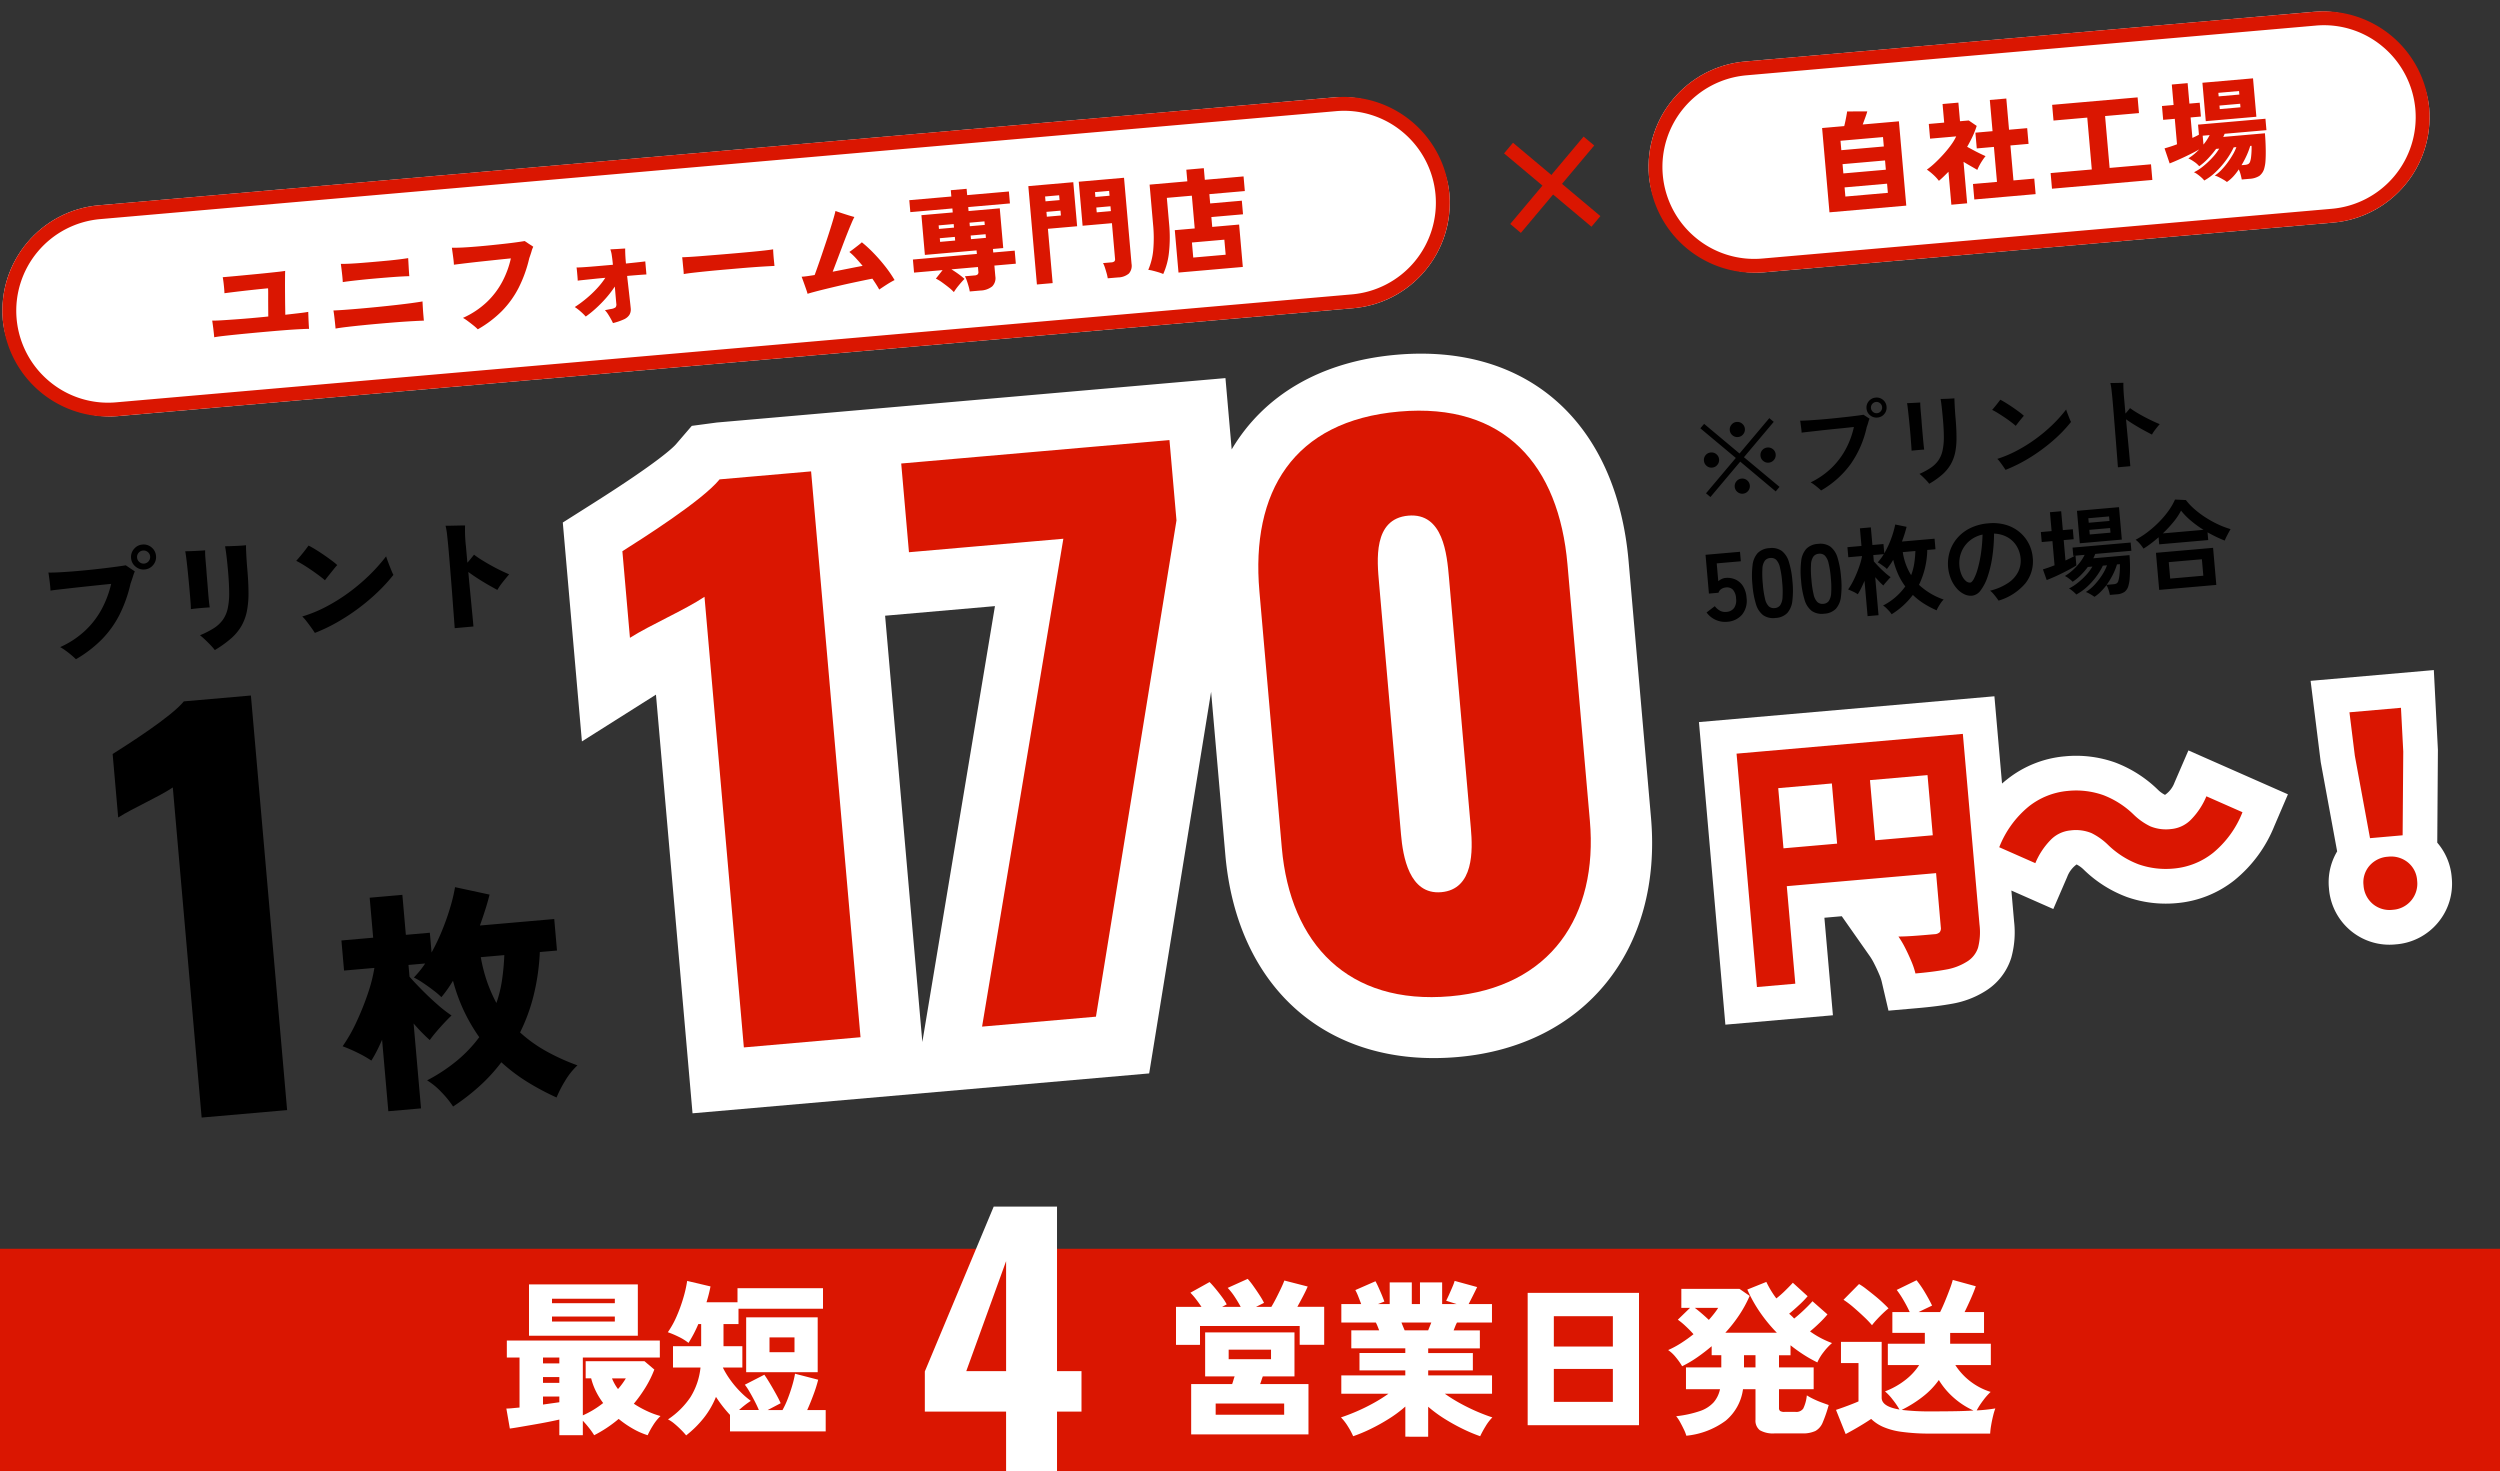 <svg xmlns="http://www.w3.org/2000/svg" width="360" height="211.824" viewBox="0 0 360 211.824"><rect x="0" y="0" width="360" height="211.824" fill="#333333" stroke="none"/><g transform="translate(-20 -604.176)"><g transform="matrix(0.996, -0.087, 0.087, 0.996, -3760.649, -382.234)"><path d="M-30.311.663q-.238-.289-.621-.671t-.79-.731a6.875,6.875,0,0,0-.7-.536,13.054,13.054,0,0,0,3.876-2.117,12.226,12.226,0,0,0,2.627-2.915,14.791,14.791,0,0,0,1.607-3.4q-.255,0-.884.009t-1.5.026l-1.819.034q-.952.017-1.861.043t-1.624.042q-.714.017-1.1.051.017-.34.008-.833t-.034-.986q-.025-.493-.042-.8.578.068,1.5.1t2.049.042q1.122.008,2.286-.009t2.236-.051q1.071-.034,1.887-.076t1.224-.076q.153.119.391.314t.476.382q.238.187.357.289a5.9,5.9,0,0,0-.315.672q-.162.4-.45,1.029A19.537,19.537,0,0,1-23.511-5.16a14.4,14.4,0,0,1-2.865,3.324A17.706,17.706,0,0,1-30.311.663Zm10.982-12.019a1.745,1.745,0,0,1-1.266-.527,1.723,1.723,0,0,1-.535-1.275,1.723,1.723,0,0,1,.535-1.275,1.745,1.745,0,0,1,1.266-.527,1.737,1.737,0,0,1,1.275.527,1.737,1.737,0,0,1,.527,1.275,1.737,1.737,0,0,1-.527,1.275A1.737,1.737,0,0,1-19.329-11.356Zm0-.85a.916.916,0,0,0,.672-.28.916.916,0,0,0,.281-.672.889.889,0,0,0-.281-.663.931.931,0,0,0-.672-.272.911.911,0,0,0-.654.272.888.888,0,0,0-.281.663.916.916,0,0,0,.281.672A.9.9,0,0,0-19.329-12.206Zm9.061,13.294a7.4,7.4,0,0,0-.519-.723q-.331-.417-.706-.842t-.714-.748a12.754,12.754,0,0,0,2.074-.841A4.694,4.694,0,0,0-8.738-3.154,4.5,4.5,0,0,0-7.9-4.709a10.067,10.067,0,0,0,.408-2.236q.11-1.317.11-3.154,0-1.309-.034-2.227T-7.5-13.668q.136,0,.306.008t.34.026q.612.034,1.309.059t1.071.009q-.034.255-.059.8t-.043,1.241q-.017.7-.017,1.428,0,1.938-.127,3.417a13.141,13.141,0,0,1-.468,2.618,7.065,7.065,0,0,1-.969,2.04A7.175,7.175,0,0,1-7.795-.374,15.935,15.935,0,0,1-10.268,1.088Zm-2.924-6.171q.034-.357.042-1.037t.008-1.53q0-.85-.008-1.76t-.025-1.734q-.017-.824-.043-1.436t-.059-.884q.34.034.892.06t1.105.042q.552.017.876.017-.051.442-.059.8t-.009.816v1.122q-.017.561-.017,1.351T-10.5-7.633q-.009.833,0,1.513t.042,1.02q-.578-.017-1.368-.017T-13.192-5.083ZM4.3-.119Q4.148-.425,3.85-.927t-.612-.986A5.54,5.54,0,0,0,2.7-2.635,18.924,18.924,0,0,0,6.128-3.689,25.356,25.356,0,0,0,9.545-5.406a27.659,27.659,0,0,0,3.188-2.227,25.026,25.026,0,0,0,2.754-2.584q.051.255.161.663t.238.842q.127.434.238.774a3.9,3.9,0,0,0,.178.476,24.267,24.267,0,0,1-2.439,2.244,29.279,29.279,0,0,1-2.941,2.083A29.877,29.877,0,0,1,7.675-1.386,23.95,23.95,0,0,1,4.3-.119ZM6.409-7.548Q6.1-7.871,5.618-8.3T4.581-9.189q-.553-.451-1.088-.85t-.961-.654q.289-.272.689-.672t.757-.791q.357-.391.51-.578.391.238.944.646t1.13.884q.578.476,1.063.91a9.225,9.225,0,0,1,.74.723q-.255.221-.612.6l-.723.756Q6.664-7.837,6.409-7.548Zm18.02,8.5q0-.119.009-.689t.017-1.471q.009-.9.026-2.015t.025-2.312q.009-1.2.017-2.372t.008-2.176q0-1.326-.025-2.337a9.561,9.561,0,0,0-.11-1.437q.374.034.892.068l1.037.068q.519.034.876.068a20.533,20.533,0,0,0-.136,3.06v2.312q.306-.289.569-.561t.485-.51a13.534,13.534,0,0,0,1.054.867q.612.459,1.292.918t1.326.842q.646.382,1.122.638-.544.527-1.045,1.063A8.991,8.991,0,0,0,31.025-4q-.544-.357-1.241-.841t-1.4-1.029q-.705-.544-1.3-1.071,0,.969.009,2.014t.017,2.032q.009.986.017,1.8t.009,1.36v.68Z" transform="translate(3714.18 1406.804)"/><path d="M-1.53,2.652A13.552,13.552,0,0,0-3.009.459,9.955,9.955,0,0,0-4.93-1.428,24.525,24.525,0,0,0-.357-3.91,19.288,19.288,0,0,0,3.094-6.97a25.428,25.428,0,0,1-1.836-3.876A25.654,25.654,0,0,1,.034-15.4q-.442.612-.918,1.173t-.952,1.037a11.318,11.318,0,0,0-1-1.02q-.7-.646-1.462-1.258a10.425,10.425,0,0,0-1.241-.884,14.331,14.331,0,0,0,1.8-1.87H-6.154v1.7q.646.884,1.649,2.091t2.057,2.3a18.847,18.847,0,0,0,1.836,1.7q-.476.374-1.139.969T-3.043-8.245q-.629.629-1,1.071A25.129,25.129,0,0,1-6.154-9.758V2.516H-10.88V-7.82q-.442.816-.9,1.547t-.9,1.309a16.414,16.414,0,0,0-1.87-1.292,21.594,21.594,0,0,0-2.074-1.122,22.4,22.4,0,0,0,2.261-3.264,39.591,39.591,0,0,0,1.989-3.91,22.5,22.5,0,0,0,1.292-3.672H-15.47v-4.352h4.59v-5.78h4.726v5.78h3.468v2.856A29.563,29.563,0,0,0-.867-22.814q.833-1.632,1.445-3.2A23.277,23.277,0,0,0,1.5-28.8l4.862,1.5q-.374,1.088-.833,2.176T4.59-22.984H15.334v4.556H12.852a31.882,31.882,0,0,1-1.411,6.086A26.084,26.084,0,0,1,9.01-7.14a20.06,20.06,0,0,0,3.5,3.009A30.3,30.3,0,0,0,16.83-1.7,10.321,10.321,0,0,0,14.824.425,16.846,16.846,0,0,0,13.43,2.652a37.2,37.2,0,0,1-4-2.6A25.476,25.476,0,0,1,5.95-3.094,24.736,24.736,0,0,1,2.5.068,31.289,31.289,0,0,1-1.53,2.652ZM5.984-11.662a17.668,17.668,0,0,0,1.088-3.2,33.327,33.327,0,0,0,.646-3.57h-3.4a22.561,22.561,0,0,0,.595,3.6A21.149,21.149,0,0,0,5.984-11.662Z" transform="translate(3733.908 1473.721)"/><path d="M-4.551,0H7.807V-59.94H-1.887c-2,2.072-8.732,5.55-10.878,6.66V-44.1c2.294-1.184,6.068-2.442,8.214-3.626Z" transform="translate(3700.713 1474.804)"/><g transform="translate(3678 1342.637)"><rect width="209.146" height="30.488" rx="15.244" transform="translate(-0.374 -0.017)" fill="#fff"/><path d="M15.244,2A13.244,13.244,0,0,0,5.879,24.609a13.157,13.157,0,0,0,9.365,3.879H193.9a13.244,13.244,0,0,0,9.365-22.609A13.157,13.157,0,0,0,193.9,2H15.244m0-2H193.9a15.244,15.244,0,1,1,0,30.488H15.244A15.244,15.244,0,0,1,15.244,0Z" transform="translate(-0.374 -0.017)" fill="#da1601"/><path d="M1.12-1.616q0-.544-.024-1.24T1.04-4.032q.464.048,1.312.072t1.96.04Q5.424-3.9,6.664-3.9T9.136-3.92q.032-.416.08-1.016t.1-1.224q.056-.624.1-1.12t.04-.688q-.3,0-.936.008T7.1-7.936q-.784.016-1.576.04T4.1-7.848q-.64.024-.96.04.016-.288.016-.728t-.016-.88q-.016-.44-.048-.712h1.08q.728,0,1.664-.008l1.928-.016q.992-.008,1.9-.024t1.568-.032q.664-.016.9-.048-.032.24-.088.816T11.92-8.1q-.064.76-.128,1.56T11.68-5.056q-.048.688-.08,1.1l1.992-.056q.872-.024,1.336-.072-.016.3-.04.776t-.04.928q-.016.456-.016.744-.384-.032-1.216-.064t-1.952-.048Q10.544-1.76,9.28-1.76t-2.528.008q-1.264.008-2.392.024t-1.976.04Q1.536-1.664,1.12-1.616Zm17.52.272q0-.3-.008-.792t-.024-.992q-.016-.5-.048-.84.592.032,1.608.048t2.264.016q1.248,0,2.584-.016t2.592-.048q1.256-.032,2.264-.08t1.584-.1q-.016.352-.032.9t-.016,1.064q0,.52,0,.808-.56-.032-1.544-.064t-2.2-.048Q26.448-1.5,25.136-1.5t-2.552.016q-1.24.016-2.272.048T18.64-1.344ZM20.256-7.92q.016-.4.008-.888T20.24-9.76q-.016-.464-.032-.8.448.048,1.216.08t1.72.04q.952.008,1.968.008t1.96-.008q.944-.008,1.7-.04t1.168-.064q-.016.56-.04,1.32t-.024,1.288q-.416-.032-1.184-.056T26.96-8.024q-.96-.008-1.968-.008t-1.952.016q-.944.016-1.672.04T20.256-7.92ZM39.04.544a7.431,7.431,0,0,0-.592-.624Q38.08-.432,37.7-.768a5.526,5.526,0,0,0-.648-.512A12.287,12.287,0,0,0,40.7-3.272a11.507,11.507,0,0,0,2.472-2.744,13.436,13.436,0,0,0,1.5-3.2q-.24,0-.832.008t-1.4.024l-1.7.032q-.9.016-1.752.04t-1.528.048q-.672.024-1.04.04.016-.32,0-.784t-.04-.92l-.04-.76q.544.064,1.416.1t1.928.04q1.056.008,2.16-.008t2.1-.04q1-.024,1.768-.064t1.152-.072q.16.112.384.3t.448.352a3.274,3.274,0,0,1,.336.28,3.153,3.153,0,0,0-.3.616q-.144.376-.416.968a18.805,18.805,0,0,1-1.888,4.1,13.652,13.652,0,0,1-2.688,3.128A16.076,16.076,0,0,1,39.04.544Zm19.472.8q-.08-.24-.24-.6T57.92.016a3.713,3.713,0,0,0-.4-.624q.176-.016.448-.048t.48-.048a1.4,1.4,0,0,0,.64-.184.707.707,0,0,0,.144-.536V-3.872a14.857,14.857,0,0,1-1.344,1.48,18.112,18.112,0,0,1-1.576,1.36,15.256,15.256,0,0,1-1.624,1.1A7.8,7.8,0,0,0,54-.736a7.023,7.023,0,0,0-.768-.7A16.444,16.444,0,0,0,54.96-2.488a15.879,15.879,0,0,0,1.688-1.336,11.217,11.217,0,0,0,1.336-1.424q-.928,0-1.752.016t-1.416.024q-.592.008-.832.024Q54-5.392,54-5.768v-.744q0-.368-.016-.576.352.032,1.168.048t1.888.016h2.192v-.064q0-.656-.04-1.272a3.905,3.905,0,0,0-.136-.9q.208,0,.632.016t.864.024q.44.008.648.024-.032.256-.056.76t-.024,1v.4q.96-.016,1.712-.032T63.92-7.1v1.888q-.352-.016-1.1-.024t-1.688-.008q.032,1.152.056,2.136t.04,1.656q.016.672.016.864a1.536,1.536,0,0,1-.28.968,1.844,1.844,0,0,1-.84.568q-.416.144-.808.24T58.512,1.344ZM69.28-4.8q.016-.288.008-.752T69.28-6.48q0-.464-.016-.752.224.016.976.04t1.84.032l2.36.016q1.272.008,2.552.008T79.4-7.144q1.128-.008,1.928-.032t1.088-.056q-.016.256-.024.728t0,.936q.008.464.008.736-.368-.016-1.136-.04t-1.808-.04q-1.04-.016-2.224-.016H74.848q-1.2,0-2.3.016t-1.944.04Q69.76-4.848,69.28-4.8ZM97.136-.128q-.16-.368-.376-.784t-.472-.864q-.512.048-1.32.144T93.2-1.416q-.96.12-1.944.264t-1.872.28q-.888.136-1.568.256t-1.016.2Q86.752-.7,86.624-1.2t-.256-.984q-.128-.488-.208-.76.3.016.792-.008t1.1-.072q.176-.368.5-1.08t.728-1.624q.4-.912.816-1.872t.784-1.848q.368-.888.624-1.552t.336-.952q.3.144.824.368t1.032.432q.512.208.784.3a9.375,9.375,0,0,0-.5.864q-.344.64-.784,1.52t-.9,1.848q-.464.968-.888,1.848t-.728,1.5q1.216-.128,2.384-.256t1.984-.208q-.432-.624-.872-1.192a8.932,8.932,0,0,0-.856-.968q.288-.16.64-.384l.7-.448q.352-.224.576-.4a18.623,18.623,0,0,1,1.56,1.712,24.649,24.649,0,0,1,1.488,2.04A17.716,17.716,0,0,1,99.456-1.3q-.592.24-1.2.56T97.136-.128ZM110.1,1.28a5.584,5.584,0,0,0-.1-.744q-.08-.424-.184-.832A4.423,4.423,0,0,0,109.6-.96h1.376a.806.806,0,0,0,.464-.1.477.477,0,0,0,.144-.408v-.656h-3.84q.48.352.96.768a9.474,9.474,0,0,1,.8.768q-.416.352-.9.848a8.4,8.4,0,0,0-.792.912,6.74,6.74,0,0,0-.7-.76q-.432-.408-.88-.792a5.79,5.79,0,0,0-.832-.608l1.072-1.136h-4.128V-4.016h9.248v-.512h-7.472v-5.744h4.528v-.576h-6.08v-1.728h6.08v-.912h2.288v.912h6.032v1.728h-6.032v.576h4.512v5.744h-1.488v.512h3.1v1.888h-3.1V-.576A1.669,1.669,0,0,1,113.376.84a2.825,2.825,0,0,1-1.728.44Zm-3.632-7.488h2.176v-.528h-2.176Zm4.464,0h2.16v-.528h-2.16ZM106.464-8.08h2.176v-.512h-2.176Zm4.464,0h2.16v-.512h-2.16Zm19.136,9.2a5.8,5.8,0,0,0-.1-.752q-.08-.432-.176-.84a3.442,3.442,0,0,0-.208-.648h1.184a.766.766,0,0,0,.456-.1.448.448,0,0,0,.136-.376V-6.736h-4.24V-13.1h6.544V-.672A1.693,1.693,0,0,1,133.16.7a2.51,2.51,0,0,1-1.624.424Zm-10.24,0V-13.1h6.5v6.368H122.1V1.12Zm9.488-9.6h2.048v-.7h-2.048Zm0-2.224h2.048v-.7h-2.048ZM122.1-8.48h2.032v-.7H122.1Zm0-2.224h2.032v-.7H122.1ZM138.08,1.2a6.073,6.073,0,0,0-.688-.32q-.4-.16-.776-.288a4.749,4.749,0,0,0-.632-.176,9.3,9.3,0,0,0,.96-2.768,19.813,19.813,0,0,0,.3-3.7v-5.744H142.7v-1.68h2.528v1.68h5.6V-9.68H145.7v1.344h4.576v1.968H145.7v1.424h3.888V1.184h-9.3V-4.944h2.88V-9.68h-3.616v3.664a20.379,20.379,0,0,1-.384,4.224A10.088,10.088,0,0,1,138.08,1.2Zm4.512-1.984h4.688V-2.96h-4.688Z" transform="translate(28.627 21.983)" fill="#da1601"/></g><g transform="translate(3915.544 1342.637)"><rect width="112.804" height="30.488" rx="15.244" transform="translate(0.082 -0.017)" fill="#fff"/><path d="M15.244,2A13.244,13.244,0,0,0,5.879,24.609a13.157,13.157,0,0,0,9.365,3.879H97.561a13.244,13.244,0,0,0,9.365-22.609A13.157,13.157,0,0,0,97.561,2H15.244m0-2H97.561a15.244,15.244,0,0,1,0,30.488H15.244A15.244,15.244,0,1,1,15.244,0Z" transform="translate(0.082 -0.017)" fill="#da1601"/><path d="M2.448.7V-11.488h3.2q.128-.368.256-.8t.224-.792q.1-.36.112-.472l2.9.24q-.08.24-.328.776T8.32-11.488h5.232V.7Zm2.48-8.768h6.144v-1.36H4.928Zm0,3.36h6.144V-6.048H4.928Zm0,3.344h6.144V-2.688H4.928ZM23.392.672v-2.24h3.472V-6.624h-2.48V-8.9h2.48v-4.512h2.384V-8.9h2.624v2.272H29.248v5.056h3.008V.672Zm-3.36.464V-3.632q-.352.3-.728.608t-.76.576a6.1,6.1,0,0,0-.728-.944,7.854,7.854,0,0,0-.856-.816,10.357,10.357,0,0,0,1.224-.84q.664-.52,1.32-1.128a16.43,16.43,0,0,0,1.208-1.24,7.521,7.521,0,0,0,.872-1.192H17.808v-2.128h2.224v-2.688H22.32v2.688h1.264l1.072.88a12.285,12.285,0,0,1-.72,1.456q-.416.72-.912,1.424.432.288.9.592t.912.568q.44.264.712.408a7.111,7.111,0,0,0-.48.544q-.272.336-.5.688a6.316,6.316,0,0,0-.376.64q-.4-.288-.9-.632t-.976-.7v6ZM34.672.1V-2.16h5.952v-7.5h-4.88v-2.272H48.1v2.272H43.2v7.5h5.984V.1ZM59.856,1.328a3.669,3.669,0,0,0-.448-.36q-.3-.216-.64-.424a2.871,2.871,0,0,0-.576-.288,5.526,5.526,0,0,0,.984-.688,9.968,9.968,0,0,0,.984-.976,13.287,13.287,0,0,0,.872-1.1,6.34,6.34,0,0,0,.616-1.048h-.384a10.959,10.959,0,0,1-1.248,1.728A12.576,12.576,0,0,1,58.384-.256,7.886,7.886,0,0,1,56.624.832,3.065,3.065,0,0,0,56.248.36a6.506,6.506,0,0,0-.52-.5,2.87,2.87,0,0,0-.48-.344,6.452,6.452,0,0,0,1.368-.72,12.227,12.227,0,0,0,1.432-1.12,7.757,7.757,0,0,0,1.12-1.232H58.72a14.86,14.86,0,0,1-1.3,1.3,7.867,7.867,0,0,1-1.344.976,3.267,3.267,0,0,0-.648-.688,5.542,5.542,0,0,0-.808-.576A8.054,8.054,0,0,0,56.288-3.7q-.608.288-1.424.608T53.256-2.5q-.792.272-1.384.448l-.544-2.224q.416-.08.88-.184t.96-.248v-3.68h-1.68v-2h1.68v-2.96h2.288v2.96h1.488v2H55.456v2.96q.272-.1.52-.192t.456-.192V-7.264h9.744v1.648H60.128a3.571,3.571,0,0,1-.24.432H65.92q0,.48-.024,1.152t-.08,1.392q-.056.72-.152,1.36a5.1,5.1,0,0,1-.256,1.056,2.031,2.031,0,0,1-.816,1.08,2.939,2.939,0,0,1-1.456.3h-1.12q-.032-.32-.1-.728a4.52,4.52,0,0,0-.2-.76,7.9,7.9,0,0,1-.9.968A5.466,5.466,0,0,1,59.856,1.328ZM57.584-7.664v-5.552H64.9v5.552ZM62.16-.9h.48a1.234,1.234,0,0,0,.52-.088.649.649,0,0,0,.3-.376,2.869,2.869,0,0,0,.176-.592q.08-.384.136-.816t.072-.784h-.192a10.449,10.449,0,0,1-.64,1.336A13.851,13.851,0,0,1,62.16-.9Zm-2.416-8.32h2.992v-.512H59.744Zm0-1.84h2.992v-.512H59.744ZM56.96-4.336a7.482,7.482,0,0,0,1.008-1.28H56.96Z" transform="translate(23.082 21.983)" fill="#da1601"/></g><g transform="translate(3895.829 1352.079)"><path d="M4039.733,507.1l-1.414-1.414,11.621-11.621,1.414,1.414Z" transform="translate(-4039.026 -494.775)" fill="#da1601"/><path d="M4049.94,507.1l-11.621-11.621,1.414-1.414,11.621,11.621Z" transform="translate(-4039.026 -494.775)" fill="#da1601"/></g><g transform="translate(3918.145 1427.998)"><path d="M-2.188-35.172H40.53v12.619q.393-.29.8-.553a15.5,15.5,0,0,1,8.527-2.567,16.831,16.831,0,0,1,7.166,1.513,17.843,17.843,0,0,1,5.823,4.479,4.036,4.036,0,0,0,.927.794,3.723,3.723,0,0,0,1.521-1.654l2.393-4.432,13.729,7.546-2.338,4.361a19.324,19.324,0,0,1-6.406,7.291,15.5,15.5,0,0,1-8.527,2.567,16.87,16.87,0,0,1-7.133-1.506A17.774,17.774,0,0,1,51.155-9.2a4.214,4.214,0,0,0-.94-.812A3.921,3.921,0,0,0,48.708-8.34L46.314-3.908,40.53-7.087v4.465a13.681,13.681,0,0,1-.862,5.188A8.681,8.681,0,0,1,35.5,7.03a13.189,13.189,0,0,1-4.936,1.387q-2.019.189-4.837.193H21.39l-.613-4.293a6.2,6.2,0,0,0-.248-.985q-.267-.833-.6-1.65A8.613,8.613,0,0,0,19.423.605l-3.55-6.131H13.36v14.1H-2.188Zm88.28,1.748h17.816l-.415,11.489L102.237-8.619a8.68,8.68,0,0,1,1.639,5.2,8.727,8.727,0,0,1-2.566,6.31A8.727,8.727,0,0,1,95,5.456a8.7,8.7,0,0,1-6.359-2.6A8.766,8.766,0,0,1,86.124-3.42a8.68,8.68,0,0,1,1.639-5.2L86.526-21.643ZM94.543-4.175l-.3-.006L94.3-2.559Z" transform="translate(0 44)" fill="#fff"/><path d="M2.812-30.172h29.83V-24.7H8.36V3.572H2.812Zm27.132,0H35.53v27.55A9,9,0,0,1,35.036.684a3.687,3.687,0,0,1-1.824,1.9,8.267,8.267,0,0,1-3.116.855q-1.824.171-4.37.171a11.169,11.169,0,0,0-.437-1.805q-.323-1.007-.722-2A13.589,13.589,0,0,0,23.75-1.9q.988.076,2.052.095t1.938.019h1.216A1.113,1.113,0,0,0,29.716-2a.919.919,0,0,0,.228-.7ZM5.814-16H32.68v5.472H5.814Zm10.3-11.134h5.51v13.87h-5.51ZM54.91-12.5a9.319,9.319,0,0,0-2.166-1.824,5.935,5.935,0,0,0-3-.646,4.573,4.573,0,0,0-3.021,1.178,10.555,10.555,0,0,0-2.413,3.078L39.33-13.452a14.361,14.361,0,0,1,4.712-5.453,10.535,10.535,0,0,1,5.814-1.767,11.824,11.824,0,0,1,5.054,1.045,12.834,12.834,0,0,1,4.18,3.249,9.135,9.135,0,0,0,2.185,1.824,5.955,5.955,0,0,0,2.983.646,4.573,4.573,0,0,0,3.021-1.178,10.555,10.555,0,0,0,2.413-3.078l4.978,2.736a14.361,14.361,0,0,1-4.712,5.453,10.535,10.535,0,0,1-5.814,1.767,11.859,11.859,0,0,1-5.035-1.045A12.765,12.765,0,0,1,54.91-12.5Zm37.734,2.394L91.5-22.116l-.228-6.308h7.448L98.5-22.116l-1.14,12.008ZM95,.456a3.745,3.745,0,0,1-2.793-1.1A3.8,3.8,0,0,1,91.124-3.42a3.636,3.636,0,0,1,1.1-2.736A3.833,3.833,0,0,1,95-7.22a3.833,3.833,0,0,1,2.774,1.064,3.636,3.636,0,0,1,1.1,2.736,3.761,3.761,0,0,1-1.1,2.774A3.761,3.761,0,0,1,95,.456Z" transform="translate(0 44)" fill="#da1601"/></g><path d="M11.718-.014,7-4.732,2.282-.028,1.694-.616l4.718-4.7-4.718-4.7.6-.588L7-5.908l4.718-4.7.588.588L7.588-5.32l4.732,4.7Zm-.644-4.214a1.051,1.051,0,0,1-.77-.322,1.051,1.051,0,0,1-.322-.77A1.044,1.044,0,0,1,10.3-6.1a1.062,1.062,0,0,1,.77-.315,1.079,1.079,0,0,1,.784.315,1.044,1.044,0,0,1,.322.777,1.051,1.051,0,0,1-.322.77A1.067,1.067,0,0,1,11.074-4.228Zm-8.176,0a1.044,1.044,0,0,1-.777-.322,1.062,1.062,0,0,1-.315-.77A1.056,1.056,0,0,1,2.121-6.1,1.056,1.056,0,0,1,2.9-6.412a1.062,1.062,0,0,1,.77.315,1.044,1.044,0,0,1,.322.777,1.051,1.051,0,0,1-.322.77A1.051,1.051,0,0,1,2.9-4.228Zm4.088-4.06a1.051,1.051,0,0,1-.77-.322,1.051,1.051,0,0,1-.322-.77,1.051,1.051,0,0,1,.322-.77,1.051,1.051,0,0,1,.77-.322,1.051,1.051,0,0,1,.77.322,1.051,1.051,0,0,1,.322.77,1.051,1.051,0,0,1-.322.77A1.051,1.051,0,0,1,6.986-8.288Zm0,8.19a1.051,1.051,0,0,1-.77-.322,1.051,1.051,0,0,1-.322-.77,1.051,1.051,0,0,1,.322-.77,1.051,1.051,0,0,1,.77-.322,1.051,1.051,0,0,1,.77.322,1.051,1.051,0,0,1,.322.77,1.051,1.051,0,0,1-.322.77A1.051,1.051,0,0,1,6.986-.1ZM18.242.42q-.154-.182-.413-.441t-.532-.5a3.655,3.655,0,0,0-.455-.35,11.522,11.522,0,0,0,3.213-1.841,11.041,11.041,0,0,0,2.282-2.555,12.267,12.267,0,0,0,1.407-3.01q-.252,0-.819.014t-1.316.021q-.749.007-1.561.021t-1.582.035l-1.372.035q-.6.014-.924.028a5.257,5.257,0,0,0,0-.546q-.014-.336-.028-.665t-.028-.525q.462.042,1.225.063t1.687.028q.924.007,1.883-.007t1.834-.035q.875-.021,1.54-.049t.987-.056q.154.112.427.329l.4.315a2.632,2.632,0,0,0-.217.469q-.105.287-.3.707A14.615,14.615,0,0,1,22.8-2.982,13.719,13.719,0,0,1,18.242.42Zm9-9.758a1.414,1.414,0,0,1-1.029-.42,1.38,1.38,0,0,1-.427-1.022,1.38,1.38,0,0,1,.427-1.022,1.414,1.414,0,0,1,1.029-.42,1.391,1.391,0,0,1,1.022.42,1.391,1.391,0,0,1,.42,1.022,1.391,1.391,0,0,1-.42,1.022A1.391,1.391,0,0,1,27.244-9.338Zm0-.63a.766.766,0,0,0,.56-.238.782.782,0,0,0,.238-.574.782.782,0,0,0-.238-.574.766.766,0,0,0-.56-.238.782.782,0,0,0-.574.238.782.782,0,0,0-.238.574.782.782,0,0,0,.238.574A.782.782,0,0,0,27.244-9.968ZM33.838.812A4.275,4.275,0,0,0,33.5.329q-.224-.287-.476-.574t-.462-.483a9.981,9.981,0,0,0,1.7-.735,4.239,4.239,0,0,0,1.169-.945,3.952,3.952,0,0,0,.721-1.33,8.711,8.711,0,0,0,.364-1.89q.1-1.106.1-2.618,0-1.008-.021-1.813t-.063-1.155a.646.646,0,0,1,.091.007.743.743,0,0,0,.1.007q.28.014.63.035t.672.028q.322.007.5.007-.014.21-.035.672t-.035,1.043q-.014.581-.014,1.169,0,1.582-.112,2.8A10.169,10.169,0,0,1,37.94-3.3a5.927,5.927,0,0,1-.812,1.652A5.926,5.926,0,0,1,35.805-.329,11.654,11.654,0,0,1,33.838.812Zm-2.114-4.97q.014-.28.021-.833t.014-1.253q.007-.7,0-1.442t-.021-1.428q-.014-.686-.028-1.19t-.042-.728q.21.014.581.028l.749.028q.378.014.574.014-.028.294-.035.6t-.007.693v1.26q-.014.518-.014,1.141v1.239q0,.616.007,1.12t.021.756q-.364-.014-.91-.014T31.724-4.158ZM44.968-.224q-.1-.182-.294-.525t-.406-.679a2.848,2.848,0,0,0-.35-.476,17,17,0,0,0,2.821-.9,22.038,22.038,0,0,0,2.814-1.414,22.707,22.707,0,0,0,2.618-1.813,19.768,19.768,0,0,0,2.247-2.1,4.335,4.335,0,0,0,.105.441q.077.273.161.567t.161.525a2.808,2.808,0,0,0,.119.315,20.4,20.4,0,0,1-2.835,2.464,25.411,25.411,0,0,1-3.451,2.107A22.252,22.252,0,0,1,44.968-.224Zm2.016-6.188q-.252-.266-.644-.623t-.854-.728q-.462-.371-.9-.7T43.792-9q.182-.168.448-.441t.511-.539q.245-.266.343-.378.336.21.784.546t.91.714q.462.378.861.735a7.935,7.935,0,0,1,.623.609q-.154.14-.4.392t-.49.511Q47.138-6.594,46.984-6.412ZM61.124.812q0-.224.007-.8t.014-1.379q.007-.805.014-1.75t.014-1.939q.007-.994.014-1.925t.007-1.687q0-.952-.021-1.673a7.791,7.791,0,0,0-.077-1.029q.224.014.581.042t.714.049l.581.035q-.042.266-.07.833t-.028,1.435V-6.8q.448-.42.728-.728.392.35.91.728t1.085.742q.567.364,1.106.679t.959.525q-.336.322-.686.7a5.386,5.386,0,0,0-.56.7q-.49-.308-1.113-.721t-1.26-.882q-.637-.469-1.155-.917,0,1.008.007,2.086t.014,2.051q.007.973.007,1.68V.812ZM3.108,18.084A3.234,3.234,0,0,1,1.47,17.65,3.232,3.232,0,0,1,.28,16.488l1.26-.8a2.452,2.452,0,0,0,.665.7,1.549,1.549,0,0,0,.9.266,1.467,1.467,0,0,0,1.183-.469,1.959,1.959,0,0,0,.4-1.309,2.062,2.062,0,0,0-.343-1.323,1.178,1.178,0,0,0-.959-.413,1.438,1.438,0,0,0-.7.168.988.988,0,0,0-.448.5H.854V8.2H5.838V9.572H2.352v2.576a2.285,2.285,0,0,1,.518-.273,1.585,1.585,0,0,1,.56-.105,2.823,2.823,0,0,1,1.407.35,2.537,2.537,0,0,1,.994,1.036A3.59,3.59,0,0,1,6.2,14.878a3.169,3.169,0,0,1-.854,2.366A3.057,3.057,0,0,1,3.108,18.084Zm7,.056a2.543,2.543,0,0,1-1.75-.56,3.115,3.115,0,0,1-.889-1.68,12.7,12.7,0,0,1-.259-2.8,12.8,12.8,0,0,1,.259-2.807,3.121,3.121,0,0,1,.889-1.687,2.543,2.543,0,0,1,1.75-.56,2.516,2.516,0,0,1,1.743.56,3.146,3.146,0,0,1,.882,1.687,12.8,12.8,0,0,1,.259,2.807,12.7,12.7,0,0,1-.259,2.8,3.141,3.141,0,0,1-.882,1.68A2.516,2.516,0,0,1,10.108,18.14Zm0-1.428a1.055,1.055,0,0,0,.819-.329,2.248,2.248,0,0,0,.441-1.113,13.025,13.025,0,0,0,.14-2.17,13.137,13.137,0,0,0-.14-2.184A2.248,2.248,0,0,0,10.927,9.8a1.055,1.055,0,0,0-.819-.329,1.077,1.077,0,0,0-.826.329,2.164,2.164,0,0,0-.441,1.113A13.816,13.816,0,0,0,8.708,13.1a13.7,13.7,0,0,0,.133,2.17,2.164,2.164,0,0,0,.441,1.113A1.077,1.077,0,0,0,10.108,16.712Zm7.028,1.428a2.543,2.543,0,0,1-1.75-.56A3.115,3.115,0,0,1,14.5,15.9a12.7,12.7,0,0,1-.259-2.8,12.8,12.8,0,0,1,.259-2.807,3.121,3.121,0,0,1,.889-1.687,2.543,2.543,0,0,1,1.75-.56,2.516,2.516,0,0,1,1.743.56,3.146,3.146,0,0,1,.882,1.687A12.8,12.8,0,0,1,20.02,13.1a12.7,12.7,0,0,1-.259,2.8,3.141,3.141,0,0,1-.882,1.68A2.516,2.516,0,0,1,17.136,18.14Zm0-1.428a1.055,1.055,0,0,0,.819-.329A2.248,2.248,0,0,0,18.4,15.27a13.025,13.025,0,0,0,.14-2.17,13.137,13.137,0,0,0-.14-2.184A2.248,2.248,0,0,0,17.955,9.8a1.055,1.055,0,0,0-.819-.329,1.077,1.077,0,0,0-.826.329,2.164,2.164,0,0,0-.441,1.113,13.816,13.816,0,0,0-.133,2.184,13.7,13.7,0,0,0,.133,2.17,2.164,2.164,0,0,0,.441,1.113A1.077,1.077,0,0,0,17.136,16.712Zm9.674,2.352a3.3,3.3,0,0,0-.294-.462q-.2-.266-.413-.511a2.544,2.544,0,0,0-.413-.385,8.909,8.909,0,0,0,3.43-2.464,9.1,9.1,0,0,1-.868-1.82,12.141,12.141,0,0,1-.532-2.156,8.085,8.085,0,0,1-.5.658q-.259.308-.525.588a2.056,2.056,0,0,0-.329-.343q-.245-.217-.5-.427a2.759,2.759,0,0,0-.406-.294,7.592,7.592,0,0,0,.98-1.106H24.92v.91q.252.35.651.84t.826.938a8.51,8.51,0,0,0,.735.7q-.14.112-.371.329t-.448.427a3.977,3.977,0,0,0-.329.35,6.94,6.94,0,0,1-.49-.56q-.28-.35-.574-.742v5.5H23.338v-5.11q-.28.532-.567,1.008a9.019,9.019,0,0,1-.567.84,4.216,4.216,0,0,0-.63-.434q-.406-.238-.7-.378a8.557,8.557,0,0,0,.749-1.015q.371-.581.7-1.218t.588-1.26a8.092,8.092,0,0,0,.385-1.127H21.308V8.886h2.03V6.338H24.92V8.886h1.6V10.23a12.752,12.752,0,0,0,1.162-2,13.769,13.769,0,0,0,.77-2l1.6.476A17,17,0,0,1,29.2,8.76h4.718v1.526h-1.19a11.975,11.975,0,0,1-1.624,4.9,9.99,9.99,0,0,0,3.36,2.422,2.641,2.641,0,0,0-.448.441q-.224.273-.413.546a4,4,0,0,0-.287.469,13.8,13.8,0,0,1-1.736-1.12A9.933,9.933,0,0,1,30.1,16.558,11.174,11.174,0,0,1,26.81,19.064ZM30.1,13.7a8.152,8.152,0,0,0,.581-1.6,14.208,14.208,0,0,0,.329-1.813H29.19A8.566,8.566,0,0,0,30.1,13.7Zm12.222,4.746q-.112-.21-.294-.5t-.385-.567a2.723,2.723,0,0,0-.413-.462A8.084,8.084,0,0,0,43.981,16a4.2,4.2,0,0,0,1.547-1.484,3.6,3.6,0,0,0,.49-1.82,4.087,4.087,0,0,0-.413-1.841,3.64,3.64,0,0,0-1.19-1.379,4.254,4.254,0,0,0-1.9-.7,23.638,23.638,0,0,1-.546,3.339,15.968,15.968,0,0,1-.91,2.751A6.853,6.853,0,0,1,39.9,16.733a1.809,1.809,0,0,1-1.316.679,2.193,2.193,0,0,1-1.113-.322,3.336,3.336,0,0,1-.994-.917,4.91,4.91,0,0,1-.707-1.407,5.888,5.888,0,0,1,.154-3.934,5.532,5.532,0,0,1,1.232-1.848A5.817,5.817,0,0,1,39.144,7.7a7.212,7.212,0,0,1,2.688-.469,6.615,6.615,0,0,1,2.534.455,5.506,5.506,0,0,1,1.862,1.225,5.273,5.273,0,0,1,1.148,1.75,5.418,5.418,0,0,1,.392,2.03,5.091,5.091,0,0,1-1.386,3.619A8.058,8.058,0,0,1,42.322,18.448Zm-3.836-2.94q.238,0,.567-.49a7.318,7.318,0,0,0,.679-1.393,17.38,17.38,0,0,0,.651-2.135,21.822,21.822,0,0,0,.469-2.716,4.323,4.323,0,0,0-2.023.791,4.076,4.076,0,0,0-1.26,1.512,4.264,4.264,0,0,0-.427,1.869,4.179,4.179,0,0,0,.2,1.337,2.4,2.4,0,0,0,.5.9A.9.9,0,0,0,38.486,15.508Zm17.64,3.6a3.227,3.227,0,0,0-.322-.266q-.224-.168-.462-.322a2.084,2.084,0,0,0-.392-.21,5.653,5.653,0,0,0,1.337-.924A10.042,10.042,0,0,0,57.5,16.075a6.64,6.64,0,0,0,.826-1.337h-.6a9.119,9.119,0,0,1-1.1,1.505,10.22,10.22,0,0,1-1.456,1.351,7.518,7.518,0,0,1-1.617.952,2.765,2.765,0,0,0-.266-.322q-.182-.2-.378-.378a1.554,1.554,0,0,0-.336-.252,7.23,7.23,0,0,0,1.316-.693,9.965,9.965,0,0,0,1.323-1.029,6.56,6.56,0,0,0,1-1.134h-.658a10.2,10.2,0,0,1-1.141,1.106,7.062,7.062,0,0,1-1.225.826,3.28,3.28,0,0,0-.469-.49,3.763,3.763,0,0,0-.567-.434,6.93,6.93,0,0,0,1.183-.728,8.506,8.506,0,0,0,1.1-.987,5.95,5.95,0,0,0,.812-1.071H53.928v1.414q-.336.182-.9.427t-1.211.5q-.644.252-1.26.462T49.49,16.1l-.406-1.582q.364-.07.8-.182t.917-.252v-3.5H49.252V9.138h1.554V6.408H52.43v2.73h1.442V10.58H52.43v2.954l.77-.294a5.951,5.951,0,0,0,.63-.28h-.224V11.77h8.4v1.19H56.784q-.07.14-.154.294t-.182.308h5.236q0,.406-.028.98t-.091,1.2q-.063.623-.154,1.176a4.746,4.746,0,0,1-.231.917,1.711,1.711,0,0,1-.658.931,2.243,2.243,0,0,1-1.176.259h-.98a5.3,5.3,0,0,0-.126-.756A2.912,2.912,0,0,0,58,17.58a9.427,9.427,0,0,1-.91.875A5.242,5.242,0,0,1,56.126,19.106ZM54.7,11.238V6.548h6.076v4.69Zm3.332,6.3h.98a1.052,1.052,0,0,0,.49-.091.7.7,0,0,0,.28-.4,4.03,4.03,0,0,0,.189-.665q.091-.427.147-.882t.07-.763h-.42a8.77,8.77,0,0,1-.735,1.442A10.846,10.846,0,0,1,58.03,17.538ZM56.238,10.1h3V9.432h-3Zm0-1.694h3V7.752h-3Zm7.532,4.4a5.351,5.351,0,0,0-.462-.749,3.568,3.568,0,0,0-.56-.623,12.077,12.077,0,0,0,1.827-.959,15.625,15.625,0,0,0,1.75-1.288,13.252,13.252,0,0,0,1.5-1.484,9.093,9.093,0,0,0,1.085-1.547l1.554.21a8.84,8.84,0,0,0,1.12,1.414,13.655,13.655,0,0,0,1.484,1.33,15.153,15.153,0,0,0,1.694,1.141,12.494,12.494,0,0,0,1.75.847q-.126.168-.315.455t-.371.581a5.383,5.383,0,0,0-.294.532q-.574-.28-1.176-.637t-1.19-.763v1.12H66.08V11.364q-.574.42-1.162.791T63.77,12.806Zm1.736,6.118V13.562h8.26v5.362Zm1.722-1.484h4.788V15.06H67.228Zm-.49-6.58h5.88a15.592,15.592,0,0,1-1.673-1.449,10.044,10.044,0,0,1-1.309-1.589A9.48,9.48,0,0,1,68.4,9.362,17.722,17.722,0,0,1,66.738,10.86Z" transform="translate(3918.145 1404.705)"/><g transform="translate(3761.407 1351.536)"><path d="M115.443,10.015c-18.723,0-30.821-12.534-30.821-31.932V-45.478L70.953,8.5H4.933V-52.03L-6.278-46.244v-31.65l4.595-2.377c9.892-5.117,12.183-7,12.65-7.458l2.476-2.417,3.625-.165H90.613V-80c5.289-7.366,13.861-11.517,24.83-11.517,18.949,0,30.72,12.468,30.72,32.538v37.067C146.163-2.817,133.818,10.015,115.443,10.015ZM38.8-60.483V1.15L54.682-60.483Zm64.429-7.588a21.92,21.92,0,0,0-1.607,9.087v37.067c0,4.513.951,7.663,2.371,9.86a22.256,22.256,0,0,1-2.1-10.264V-58.58a27,27,0,0,1,1.07-8.758Q103.088-67.711,103.229-68.071Zm23.9-.87a25.228,25.228,0,0,1,1.86,10.361v36.259a25.024,25.024,0,0,1-1.314,8.569,19.886,19.886,0,0,0,1.484-8.165V-58.984C129.163-63.448,128.392-66.651,127.133-68.941Z" transform="translate(0.31 120.31)" fill="#fff"/><path d="M13.433,0H30.3V-81.81H17.069c-2.727,2.828-11.918,7.575-14.847,9.09V-60.2c3.131-1.616,8.282-3.333,11.211-4.949ZM47.874,0H64.337L82.113-70.2V-81.81H43.329v12.827H65.65Zm67.569,1.515c14.544,0,22.22-9.7,22.22-23.432V-58.984c0-14.342-6.969-24.038-22.22-24.038-15.352,0-22.321,9.7-22.321,24.038v37.067C93.122-7.979,100.7,1.515,115.443,1.515Zm0-15.049c-4.646,0-5.05-5.656-5.05-8.787V-58.58c0-3.333-.1-9.393,5.05-9.393,5.05,0,5.05,6.06,5.05,9.393v36.259C120.493-19.19,120.19-13.534,115.443-13.534Z" transform="translate(0 120)" fill="#da1601"/></g></g><rect width="360" height="32" transform="translate(20 784)" fill="#da1601"/><g transform="translate(40 -1)"><path d="M8.544,1.848V-.408q-.72.168-1.7.36T4.812.324L2.868.66q-.9.156-1.452.228l-.5-2.88q.336,0,.828-.048t1.068-.1v-7.2H.984v-2.448H23.016v2.448H11.928v8.328a13.258,13.258,0,0,0,2.928-1.776,10.455,10.455,0,0,1-1.044-1.692,9.282,9.282,0,0,1-.684-1.86h-.792V-8.808h8.472l1.416,1.2a15.461,15.461,0,0,1-1.26,2.556,20.222,20.222,0,0,1-1.692,2.364,14.462,14.462,0,0,0,1.992,1.1,11.477,11.477,0,0,0,1.848.672A7.012,7.012,0,0,0,22.02.456a11.464,11.464,0,0,0-.756,1.392A10.393,10.393,0,0,1,19.224.96,14.514,14.514,0,0,1,17.088-.5,18.307,18.307,0,0,1,13.56,1.848,10.132,10.132,0,0,0,12.816.792Q12.36.216,11.928-.24V1.848ZM4.176-12.48v-7.392H19.848v7.392Zm3.312-2.04h9.048v-.72H7.488Zm0-2.64h9.048v-.648H7.488ZM6.192-2.568,8.544-2.9V-3.72H6.192Zm0-3.12H8.544v-.84H6.192Zm0-2.808H8.544v-.84H6.192Zm10.8,3.7A11.1,11.1,0,0,0,18.12-6.336H16.128A6.7,6.7,0,0,0,16.992-4.8Zm9.816,6.672a10.189,10.189,0,0,0-.744-.816Q25.608.6,25.116.192a4.943,4.943,0,0,0-.924-.624A11.681,11.681,0,0,0,27.42-3.624,9.976,9.976,0,0,0,28.872-7.9h-3.96v-3.072h4.056V-14.16H28.56a18.325,18.325,0,0,1-1.416,2.712,7.647,7.647,0,0,0-1.44-.888,14.025,14.025,0,0,0-1.536-.648,12.957,12.957,0,0,0,1.272-2.3,22.034,22.034,0,0,0,.972-2.688,17.5,17.5,0,0,0,.54-2.4l3.36.792q-.1.528-.24,1.092T29.736-17.3H34.2V-19.32H46.512v2.952H34.344v2.208h-2.16v3.192H34.9V-7.9H32.088a12.421,12.421,0,0,0,1.056,1.752,13.887,13.887,0,0,0,1.428,1.7A12.123,12.123,0,0,0,36.12-3.1a13.152,13.152,0,0,0-1.7,1.32h2.856q-.24-.576-.6-1.272T35.94-4.392a7.926,7.926,0,0,0-.684-1.032l2.808-1.44q.312.432.78,1.212t.912,1.584q.444.8.66,1.308l-1.872.984H40.68a12.383,12.383,0,0,0,.768-1.656q.36-.936.636-1.884a14.272,14.272,0,0,0,.4-1.692l3.336.864a20,20,0,0,1-.66,2.1q-.444,1.212-.924,2.268H46.9V1.3H33.12V-1.08A18.588,18.588,0,0,1,31.1-3.672,12.339,12.339,0,0,1,29.352-.648,15.18,15.18,0,0,1,26.808,1.872Zm8.64-9.1v-7.9h10.3v7.9Zm3.36-2.88h3.6V-12.24h-3.6Z" transform="translate(52 810)" fill="#fff"/><path d="M12.878,0H20.21V-8.554h3.525v-5.828H20.21V-38.07H11.092L1.175-14.335v5.781h11.7ZM7.144-14.382l5.734-15.839v15.839Z" transform="translate(112 817)" fill="#fff"/><path d="M-56.472,1.728V-5.52h5.9q.1-.264.18-.552t.18-.552h-4.248V-12.96h12.864v6.336h-4.56q-.1.264-.192.552t-.192.552h6.96V1.728ZM-58.656-11.16v-5.472h3.672q-.384-.576-.8-1.116a9.945,9.945,0,0,0-.8-.924l2.76-1.536q.408.408.9,1.008t.924,1.188a7.335,7.335,0,0,1,.648,1.02l-.672.36h2.688q-.384-.72-.876-1.464a9.145,9.145,0,0,0-1-1.272l2.88-1.3a10.582,10.582,0,0,1,.816,1.032q.48.672.912,1.344a10.08,10.08,0,0,1,.624,1.08l-1.152.576h2.208q.36-.6.72-1.308t.672-1.368q.312-.66.48-1.116l3.36.864q-.264.624-.672,1.4t-.816,1.524h3.864v5.472h-3.528v-2.712H-55.2v2.712ZM-52.944-1.1h9.864V-2.712h-9.864ZM-51.072-9.1h6.1v-1.368h-6.1Zm25.44,11.16V-2.28A17.971,17.971,0,0,1-27.984-.528,27.562,27.562,0,0,1-30.612.936a22.033,22.033,0,0,1-2.532,1.056A10.3,10.3,0,0,0-33.888.6,7.267,7.267,0,0,0-34.9-.72q1.032-.336,2.232-.852t2.4-1.176a22.213,22.213,0,0,0,2.208-1.38h-6.792v-2.64h9.216v-.72h-6.6v-2.5h6.6v-.672h-7.776v-2.592H-29.4q-.12-.312-.24-.612a4.555,4.555,0,0,0-.24-.516h-4.968V-17.04h2.856q-.192-.528-.42-1.1a7.355,7.355,0,0,0-.42-.912l2.9-1.272q.192.336.444.9T-29-18.3q.228.564.348.9l-.912.36h1.68v-3.12H-24.7v3.12h1.176v-3.12h3.192v3.12h2.088l-1.512-.48q.168-.312.42-.876t.492-1.128a6.357,6.357,0,0,0,.312-.852l3.24.888q-.216.456-.588,1.2t-.636,1.248h3.36v2.664h-5.04a4.555,4.555,0,0,0-.24.516q-.12.3-.24.612H-14.9v2.592h-7.44v.672h6.432v2.5h-6.432v.72h9.192v2.64h-6.792a22.213,22.213,0,0,0,2.208,1.38q1.2.66,2.4,1.176T-13.1-.72A6.91,6.91,0,0,0-14.1.6a14.481,14.481,0,0,0-.756,1.392A23.023,23.023,0,0,1-17.364.936,28.047,28.047,0,0,1-19.98-.516a18.983,18.983,0,0,1-2.364-1.74v4.32Zm-.1-15.312h3.384q.1-.24.216-.528t.24-.6h-4.3q.12.312.24.6T-25.728-13.248ZM-8.016.408V-18.648H8.016V.408Zm3.768-3.36h8.5V-7.7h-8.5Zm0-7.968h8.5v-4.368h-8.5ZM14.832,1.92a5.361,5.361,0,0,0-.348-.888Q14.232.5,13.944-.024a5.046,5.046,0,0,0-.576-.864,15.9,15.9,0,0,0,3.42-.744,4.678,4.678,0,0,0,1.98-1.26,4.2,4.2,0,0,0,.912-1.884h-4.9V-7.92h5.088V-9.672H18.48v-1.3q-.984.84-2.052,1.584a16.623,16.623,0,0,1-2.2,1.3,9.373,9.373,0,0,0-.888-1.26,5.1,5.1,0,0,0-1.128-1.068,13.385,13.385,0,0,0,1.872-1.008A20.864,20.864,0,0,0,15.864-12.7a15.294,15.294,0,0,0-1.14-1.164,10.257,10.257,0,0,0-1.116-.924l1.752-1.7H14.112v-2.736h8.376l1.464,1.008a17.606,17.606,0,0,1-1.488,2.736,20.305,20.305,0,0,1-2.016,2.568h7.416a21.939,21.939,0,0,1-2.412-2.928,19.613,19.613,0,0,1-1.836-3.288l2.736-1.1a14.056,14.056,0,0,0,1.44,2.376A14.524,14.524,0,0,0,29.1-19.008q.684-.672,1.068-1.1L32.3-18.168a13.753,13.753,0,0,1-1.248,1.284q-.792.732-1.416,1.236.192.168.372.336a4.957,4.957,0,0,1,.348.36q.432-.336.936-.792t.972-.924q.468-.468.732-.78l2.16,1.9A15.037,15.037,0,0,1,34-14.316q-.732.708-1.356,1.212a13.255,13.255,0,0,0,3.168,1.68,8.368,8.368,0,0,0-1.212,1.3,6.639,6.639,0,0,0-.9,1.488,19.223,19.223,0,0,1-1.956-1.1,23.27,23.27,0,0,1-1.908-1.368v1.44H28.176V-7.92h4.992v3.144H28.176v2.688a.554.554,0,0,0,.156.444,1.11,1.11,0,0,0,.66.132h1.56a1.211,1.211,0,0,0,1.116-.48,5.655,5.655,0,0,0,.516-1.9,8.927,8.927,0,0,0,.984.54q.576.276,1.164.492t1,.36A19.456,19.456,0,0,1,34.476,0,2.453,2.453,0,0,1,33.42,1.236a4.25,4.25,0,0,1-1.932.348H27.576a3.8,3.8,0,0,1-2.16-.456,1.747,1.747,0,0,1-.624-1.512V-4.776h-1.8A7.132,7.132,0,0,1,20.508-.252,11.377,11.377,0,0,1,14.832,1.92Zm3.24-16.68q.408-.456.756-.9a9.649,9.649,0,0,0,.588-.828h-3.36q.48.36,1.02.828T18.072-14.76Zm5.064,6.84h1.656V-9.672H23.136Zm14.64,9.6L36.384-1.8q.432-.144,1.068-.372T38.7-2.64q.612-.24.924-.384v-5.52H37.1v-3.048H42.96v8.04q0,1.272,2.568,1.7a12.183,12.183,0,0,0-1-1.452A7.211,7.211,0,0,0,43.44-4.464a11.11,11.11,0,0,0,2.9-1.62A8.67,8.67,0,0,0,48.36-8.256H43.848v-3.072h5.328v-1.56H44.5v-3h2.5q-.384-.84-.888-1.7a14.126,14.126,0,0,0-.984-1.488l2.856-1.392a14.947,14.947,0,0,1,1.236,1.8q.612,1.032,1,1.848l-.96.456q-.5.24-.984.48h3.1q.336-.672.708-1.572t.684-1.74a13.4,13.4,0,0,0,.432-1.32l3.312.912q-.24.72-.7,1.764t-.912,1.956H57.7v3H52.824v1.56H58.68v3.072H53.568a9.355,9.355,0,0,0,5.088,3.864,8.694,8.694,0,0,0-1.08,1.224,11.43,11.43,0,0,0-.936,1.44,23.07,23.07,0,0,0,2.688-.288,8.469,8.469,0,0,0-.312,1.032q-.168.672-.288,1.38a10.38,10.38,0,0,0-.144,1.212h-8.5A29.657,29.657,0,0,1,45.8,1.356,9.891,9.891,0,0,1,43.116.624,5.86,5.86,0,0,1,41.448-.5q-.456.312-1.116.72T39,1.008Q38.328,1.392,37.776,1.68ZM50.088-1.584q1.8,0,3.324-.024t2.772-.1A11.383,11.383,0,0,1,53.352-3.54,11.082,11.082,0,0,1,51.192-6.1a11.236,11.236,0,0,1-2.268,2.364A17.216,17.216,0,0,1,45.84-1.8,33.637,33.637,0,0,0,50.088-1.584Zm-8.52-12.408A13.7,13.7,0,0,0,40.416-15.2q-.72-.684-1.5-1.356a13.2,13.2,0,0,0-1.452-1.1L39.7-19.92a8.371,8.371,0,0,1,1.008.684q.576.444,1.2.948t1.164,1.008q.54.5.876.864-.312.24-.78.684t-.9.912A9.827,9.827,0,0,0,41.568-13.992Z" transform="translate(208 810)" fill="#fff"/></g></g></svg>